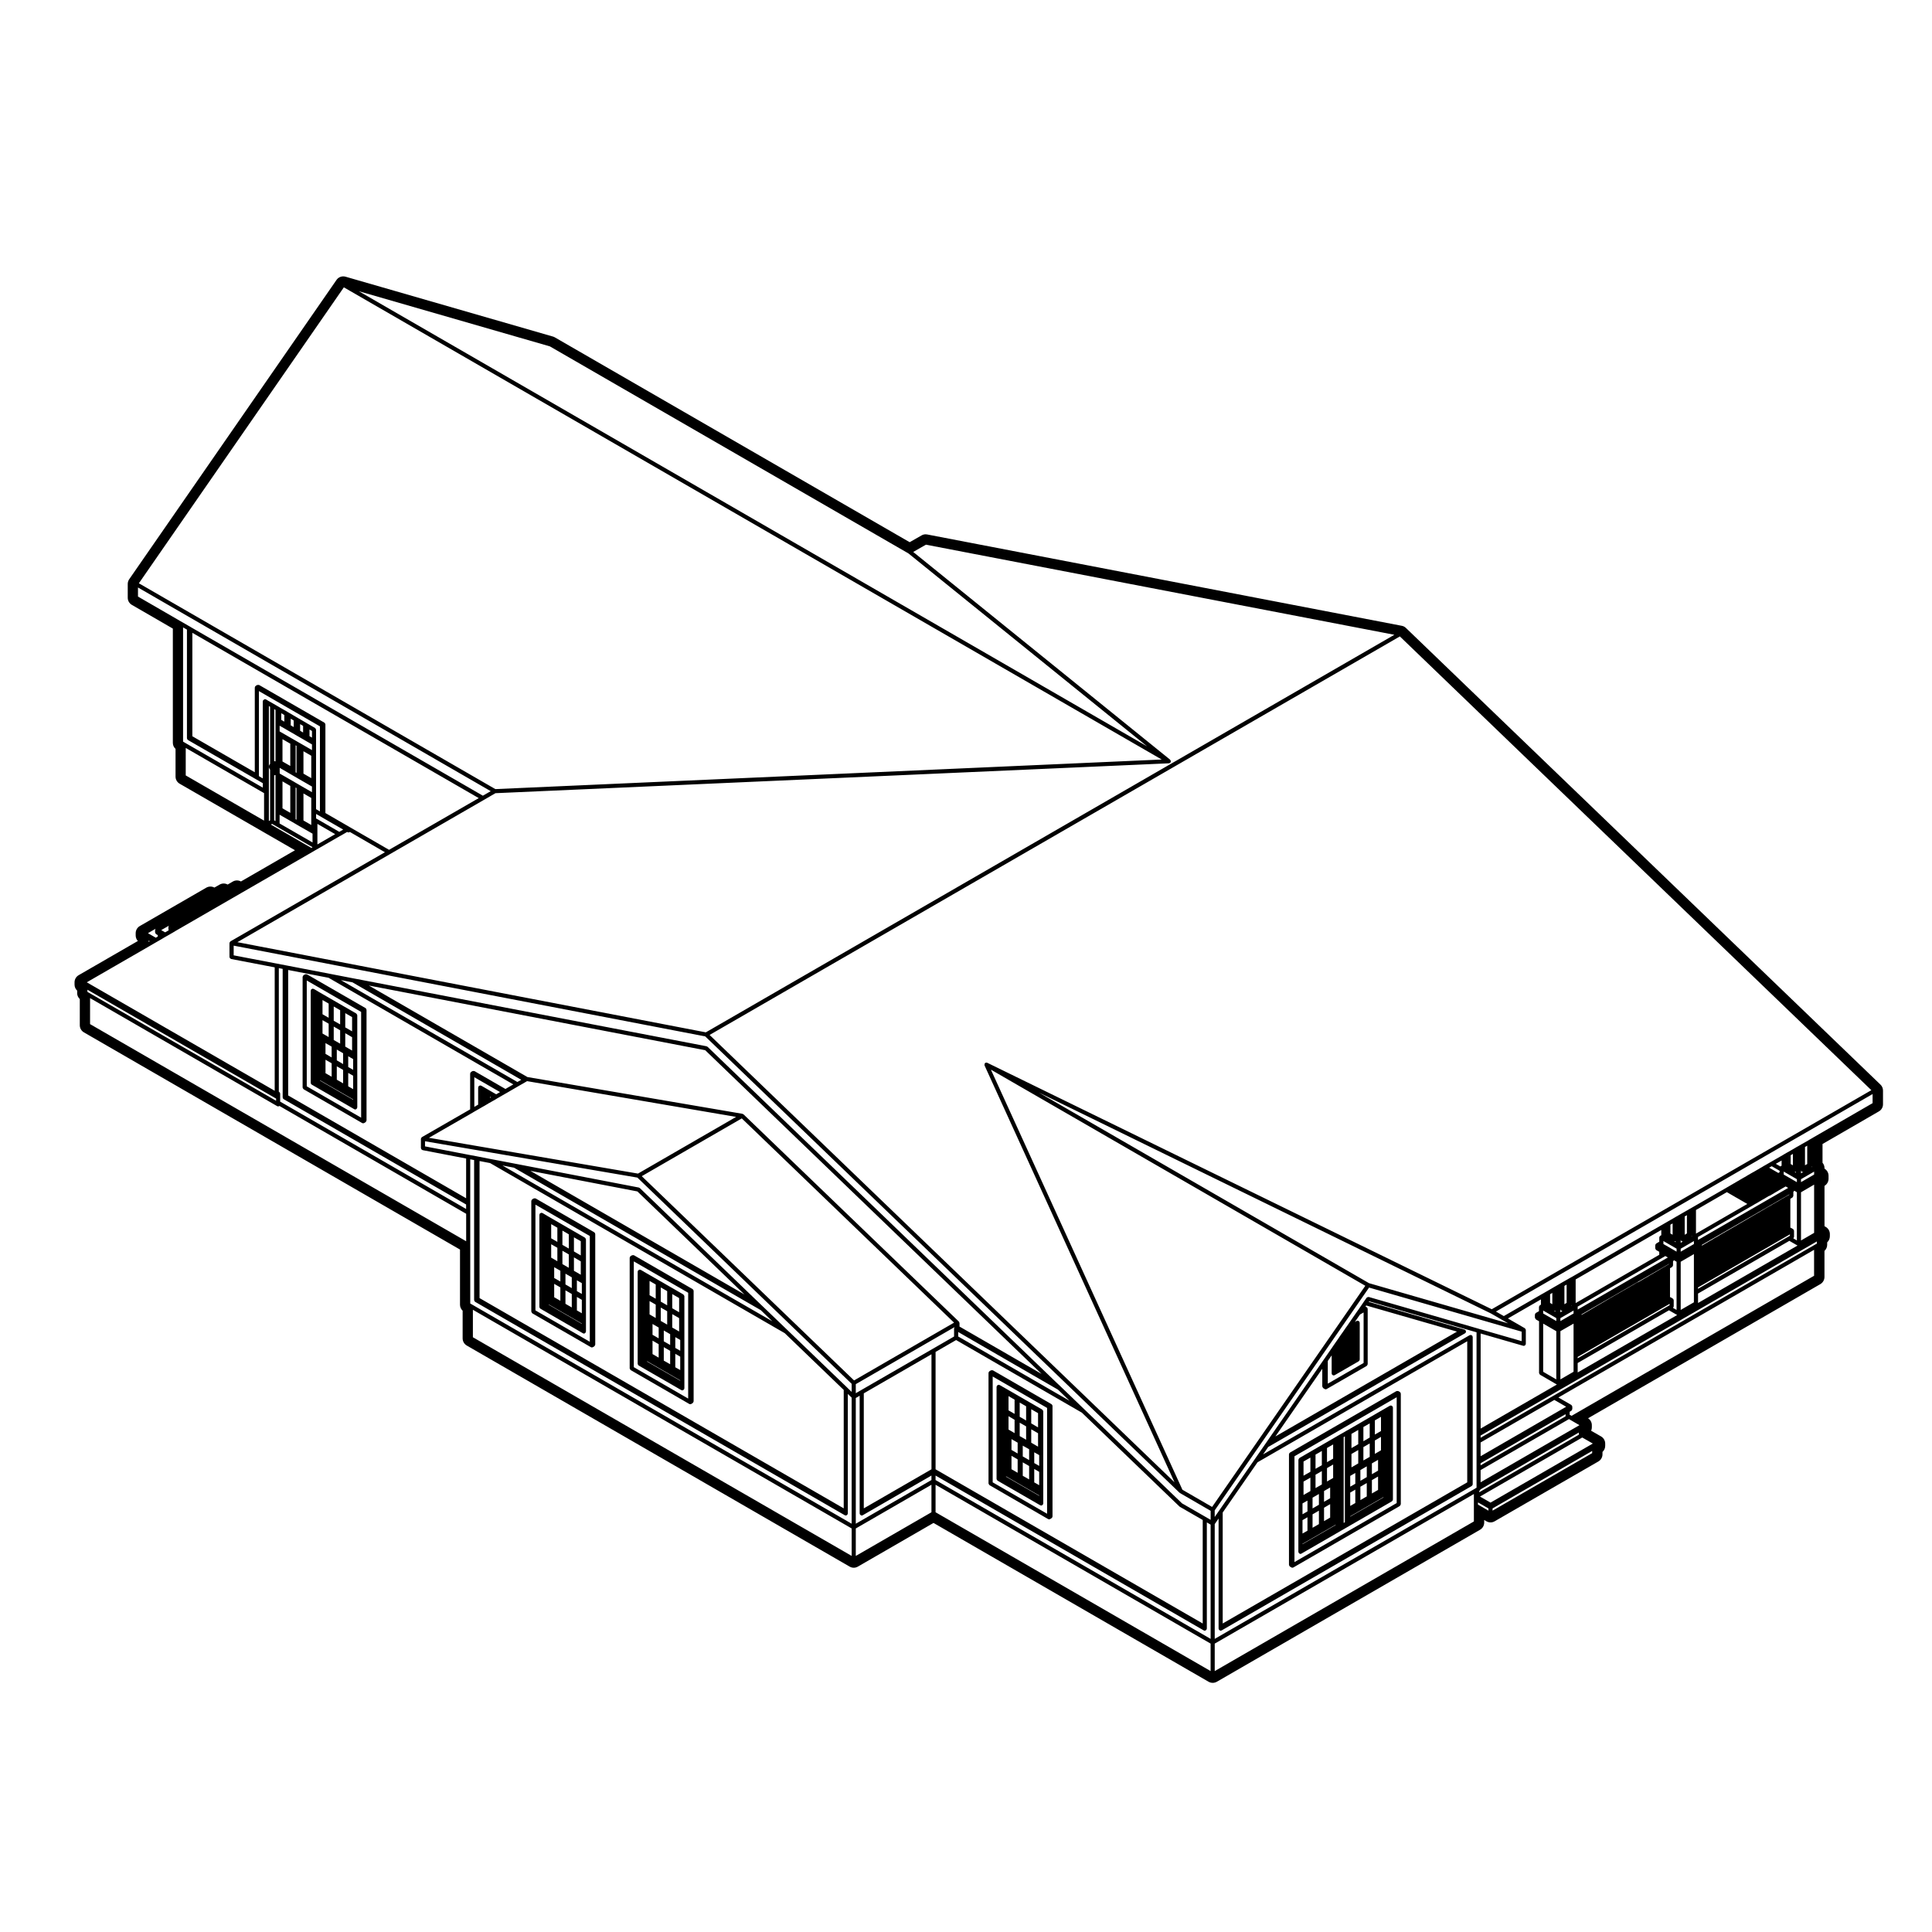<?xml version="1.0" encoding="UTF-8"?>
<!-- Uploaded to: SVG Repo, www.svgrepo.com, Generator: SVG Repo Mixer Tools -->
<svg fill="#000000" width="800px" height="800px" version="1.1" viewBox="144 144 512 512" xmlns="http://www.w3.org/2000/svg">
 <g>
  <path d="m241.08 411.44c-0.004-0.02 0.004-0.051-0.004-0.082-0.016-0.02-0.039-0.02-0.059-0.039-0.023-0.039-0.055-0.07-0.098-0.09-0.02-0.02-0.02-0.051-0.047-0.07l-15.504-8.941c-0.02-0.004-0.051 0-0.07-0.004-0.066-0.031-0.125-0.031-0.203-0.031-0.07 0-0.133 0-0.195 0.031-0.023 0.004-0.051 0-0.07 0.004l-0.348 0.195c-0.023 0.016-0.023 0.047-0.047 0.066-0.039 0.031-0.07 0.055-0.105 0.098-0.016 0.02-0.047 0.023-0.055 0.047-0.012 0.02 0 0.047-0.012 0.07-0.02 0.051-0.023 0.086-0.035 0.137-0.004 0.023-0.031 0.039-0.031 0.07v29.297c0 0.02 0.023 0.039 0.023 0.059 0.012 0.082 0.039 0.125 0.082 0.188 0.035 0.07 0.066 0.117 0.121 0.156 0.02 0.02 0.02 0.051 0.047 0.07l15.496 8.941c0.086 0.039 0.18 0.07 0.273 0.07 0.09 0 0.188-0.031 0.273-0.07l0.352-0.207c0.02-0.02 0.023-0.039 0.047-0.059 0.055-0.051 0.086-0.102 0.121-0.156 0.035-0.07 0.066-0.117 0.082-0.188 0-0.031 0.023-0.039 0.023-0.07v-29.281c0-0.031-0.023-0.051-0.023-0.07-0.008-0.062-0.02-0.09-0.035-0.141zm-1.375 28.758-14.41-8.312v-28.043l14.41 8.324z"/>
  <path d="m406.09 537.39c0.039 0.059 0.074 0.117 0.121 0.156 0.031 0.02 0.031 0.051 0.051 0.059l15.496 8.961c0.086 0.051 0.18 0.07 0.273 0.07 0.098 0 0.191-0.02 0.281-0.082l0.352-0.215c0.02-0.012 0.02-0.039 0.039-0.051 0.039-0.031 0.07-0.07 0.102-0.117 0.016-0.02 0.039-0.012 0.055-0.031s0-0.051 0.012-0.082c0.016-0.039 0.035-0.082 0.035-0.117 0-0.031 0.02-0.039 0.02-0.07v-29.281c0-0.031-0.02-0.051-0.02-0.07-0.012-0.051-0.02-0.082-0.035-0.125-0.012-0.02 0.004-0.039-0.012-0.07-0.016-0.02-0.047-0.031-0.066-0.051-0.031-0.039-0.055-0.07-0.098-0.102-0.023-0.012-0.023-0.039-0.047-0.059l-15.504-8.953c-0.02-0.012-0.047 0-0.059-0.012-0.074-0.031-0.137-0.02-0.211-0.02-0.07 0-0.125 0-0.188 0.02-0.031 0.012-0.059 0-0.082 0.012l-0.348 0.195c-0.023 0.012-0.023 0.051-0.051 0.059-0.039 0.031-0.066 0.059-0.105 0.102-0.012 0.02-0.039 0.02-0.051 0.051-0.016 0.02 0 0.039-0.012 0.059-0.023 0.051-0.031 0.09-0.039 0.137 0 0.02-0.031 0.039-0.031 0.07v29.293c0 0.031 0.02 0.051 0.031 0.07 0.023 0.082 0.055 0.133 0.09 0.195zm0.984-28.598 14.414 8.324v28.043l-14.414-8.324z"/>
  <path d="m310.98 506.88c0.035 0.07 0.066 0.117 0.125 0.168 0.02 0.012 0.02 0.039 0.047 0.051l15.504 8.961c0.086 0.051 0.176 0.07 0.273 0.07 0.102 0 0.195-0.02 0.281-0.082l0.348-0.207c0.02-0.012 0.02-0.039 0.039-0.059 0.055-0.039 0.086-0.102 0.117-0.156 0.039-0.07 0.07-0.117 0.082-0.188 0-0.031 0.023-0.039 0.023-0.07v-29.281c0-0.02-0.023-0.039-0.031-0.07-0.004-0.039-0.016-0.082-0.035-0.117-0.004-0.031 0.004-0.051-0.004-0.082-0.016-0.02-0.047-0.02-0.066-0.039-0.031-0.051-0.055-0.07-0.098-0.105-0.02-0.012-0.02-0.039-0.047-0.051l-15.504-8.953c-0.02-0.012-0.047 0-0.066-0.012-0.066-0.031-0.125-0.031-0.207-0.031-0.07 0-0.133 0-0.195 0.031-0.02 0-0.047-0.012-0.07 0l-0.348 0.207c-0.023 0.012-0.023 0.039-0.051 0.059-0.039 0.031-0.07 0.051-0.102 0.09-0.016 0.031-0.039 0.031-0.055 0.051-0.012 0.02 0 0.051-0.004 0.07-0.02 0.039-0.031 0.082-0.039 0.125 0 0.031-0.023 0.051-0.023 0.07v29.301c0 0.02 0.02 0.039 0.023 0.07 0.016 0.066 0.051 0.109 0.082 0.18zm0.984-28.598 14.41 8.312v28.043l-14.41-8.324z"/>
  <path d="m284.91 491.83c0.039 0.07 0.066 0.117 0.125 0.168 0.02 0.02 0.02 0.039 0.047 0.059l15.504 8.953c0.086 0.051 0.176 0.07 0.266 0.07 0.09 0 0.18-0.02 0.266-0.07l0.352-0.195c0.023-0.02 0.023-0.051 0.047-0.059 0.059-0.051 0.09-0.102 0.125-0.156 0.035-0.07 0.066-0.117 0.074-0.188 0-0.031 0.031-0.051 0.031-0.07v-29.305c0-0.031-0.02-0.039-0.031-0.07 0-0.051-0.016-0.09-0.031-0.125-0.012-0.02 0-0.051-0.012-0.07-0.012-0.031-0.039-0.031-0.055-0.051-0.035-0.039-0.059-0.07-0.102-0.102-0.02-0.02-0.02-0.039-0.047-0.059l-15.504-8.953c-0.02-0.012-0.051 0-0.074-0.012-0.07-0.031-0.133-0.031-0.207-0.031-0.07 0-0.125 0.012-0.191 0.039-0.023 0.012-0.055-0.012-0.082 0.012l-0.348 0.207c-0.02 0.02-0.02 0.051-0.039 0.059-0.035 0.031-0.066 0.059-0.098 0.102-0.016 0.02-0.039 0.02-0.055 0.039-0.016 0.031 0 0.059-0.012 0.082-0.016 0.051-0.031 0.082-0.035 0.125 0 0.031-0.023 0.039-0.023 0.07v29.281c0 0.02 0.023 0.039 0.031 0.07 0.012 0.07 0.039 0.117 0.078 0.18zm0.984-28.586 14.41 8.312v28.031l-14.41-8.324z"/>
  <path d="m515.16 513.14c-0.004-0.031 0.012-0.051-0.004-0.07-0.016-0.02-0.047-0.031-0.059-0.051-0.031-0.039-0.066-0.059-0.098-0.102-0.023-0.012-0.031-0.039-0.051-0.059l-0.352-0.195c-0.02-0.012-0.051 0-0.07-0.012-0.07-0.02-0.125-0.02-0.195-0.02-0.074 0-0.137 0-0.203 0.031-0.023 0-0.051-0.012-0.074 0l-28.18 16.273c-0.023 0.012-0.023 0.039-0.047 0.059-0.047 0.031-0.07 0.059-0.105 0.102-0.016 0.02-0.039 0.031-0.055 0.039-0.012 0.031 0 0.051-0.012 0.082-0.02 0.039-0.031 0.082-0.039 0.125 0 0.031-0.023 0.051-0.023 0.07v29.285c0 0.02 0.023 0.039 0.023 0.059 0.012 0.051 0.02 0.09 0.039 0.125 0.012 0.031-0.012 0.059 0.012 0.082 0.012 0.02 0.031 0.012 0.051 0.031 0.031 0.051 0.055 0.082 0.102 0.117 0.02 0.012 0.02 0.039 0.039 0.051l0.352 0.215c0.09 0.051 0.18 0.082 0.281 0.082 0.098 0 0.18-0.031 0.273-0.07l28.184-16.273c0.031-0.02 0.031-0.051 0.051-0.059 0.059-0.051 0.09-0.105 0.117-0.168 0.039-0.059 0.074-0.117 0.082-0.176 0-0.031 0.031-0.051 0.031-0.07v-29.293c0-0.031-0.031-0.051-0.031-0.07-0.004-0.062-0.012-0.094-0.039-0.141zm-1.023 29.184-27.09 15.645v-28.043l27.09-15.645z"/>
  <path d="m488.16 555.52c0.016 0.02 0.039 0.012 0.051 0.031 0.102 0.145 0.242 0.246 0.422 0.246 0.09 0 0.188-0.02 0.266-0.082l23.957-13.836c0.023-0.012 0.023-0.039 0.047-0.059 0.047-0.031 0.07-0.07 0.102-0.117 0.02-0.02 0.051-0.012 0.059-0.031 0.016-0.02 0-0.051 0.012-0.07 0.02-0.051 0.031-0.082 0.031-0.125 0.004-0.031 0.031-0.039 0.031-0.07v-24.414c0-0.051-0.039-0.09-0.055-0.125-0.016-0.051 0.004-0.102-0.023-0.137-0.012-0.031-0.039-0.031-0.059-0.051-0.039-0.051-0.098-0.082-0.156-0.117-0.059-0.039-0.109-0.07-0.188-0.082-0.023 0-0.031-0.02-0.059-0.02-0.055 0-0.09 0.031-0.133 0.051-0.051 0.012-0.102-0.012-0.145 0.02l-0.336 0.195-0.207 0.117-0.012 0.012-0.18 0.105-0.09 0.039c-0.012 0.012-0.012 0.02-0.016 0.031h-0.035l-0.125 0.09-0.277 0.145c-0.004 0.012-0.004 0.02-0.016 0.031h-0.012l-0.055 0.031c-0.012 0-0.012 0.012-0.023 0.02h-0.031l-9.879 5.719-0.09 0.039c-0.012 0-0.012 0.02-0.02 0.02h-0.02l-0.207 0.125-1.395 0.805-0.211 0.105s0 0.012-0.004 0.012l-0.012 0.012-0.168 0.105-0.102 0.051h-0.012l-0.137 0.09h-0.004l-0.293 0.156c-0.012 0.012-0.012 0.02-0.02 0.02h-0.004l-0.023 0.012s0 0.012-0.012 0.012l-0.004 0.012c-0.012 0-0.004 0.012-0.012 0.012-0.004 0-0.004 0.012-0.004 0.012-0.02 0.012-0.039 0-0.059 0.012l-9.844 5.699c-0.023 0.02-0.023 0.051-0.051 0.059-0.055 0.051-0.086 0.102-0.121 0.168-0.031 0.059-0.07 0.105-0.07 0.176-0.012 0.031-0.035 0.039-0.035 0.07v11.266l-0.012 3.988v9.156c0 0.051 0.047 0.09 0.059 0.125 0.016 0.051-0.004 0.098 0.016 0.137zm20.195-35.109 1.621-0.938v3.758l-1.621 0.938zm0 5.324 1.621-0.945v3.273c0 0.012 0.012 0.012 0.012 0.02 0 0.012-0.012 0.02-0.012 0.02 0 0.012 0.012 0.012 0.012 0.012h-0.012c0 0.012 0.012 0.02 0.02 0.039-0.012 0-0.02 0.012-0.02 0.02v0.168l-1.621 0.945zm-0.789 6.082 1.633-0.945v2.863l-1.633 0.945zm0 4.426 1.633-0.945v3.543l-1.633 0.945zm-0.285 5.188 2.621-1.516zm-1.969-19.258 1.672-0.961v3.75l-1.672 0.984zm0 5.316 1.672-0.953v3.551l-1.672 0.953zm-0.797 6.09 1.691-0.984v2.852l-1.691 0.984zm0 4.418 1.691-0.973v3.539l-1.691 0.984zm2.629 3.512 0.031-0.02-2.926 1.691zm-4.992-17.516 1.797-1.043v3.769l-1.797 1.043zm0 5.324 1.797-1.043v3.551l-1.797 1.043zm-0.328 5.812 1.344-0.777v2.863l-1.344 0.766zm0 4.418 1.344-0.777v3.551l-1.344 0.777zm0 6.281 8.801-5.078v0.09l-8.801 5.078zm-1.734-20.98 0.312-0.188v22.754l-0.312 0.176zm-4.422 2.887 1.629-0.945v3.758l-1.629 0.945zm0 5.332 1.629-0.953v3.293l0.004 0.012h-0.004c0 0.012 0.004 0.012 0.004 0.012 0 0.012-0.004 0.012-0.004 0.012 0 0.02 0.012 0.031 0.012 0.031 0 0.012-0.012 0.02-0.012 0.031v0.168l-1.629 0.945zm-0.785 6.07 1.621-0.938v2.852l-1.621 0.945zm0 4.426 1.621-0.945v3.562l-1.621 0.938zm-2.254-14.078 1.672-0.961v3.769l-1.672 0.961zm0 5.332 1.672-0.961v3.543l-1.672 0.961zm-0.789 6.082 1.684-0.973v2.852l-1.684 0.973zm0 4.418 1.684-0.973v3.562l-1.684 0.973zm-2.391-13.996 1.82-1.043v3.758l-1.82 1.043zm0 5.316 1.82-1.043v3.551l-1.82 1.043zm-0.273 5.789 1.316-0.746v2.863l-1.316 0.754zm0 4.422 1.316-0.754v3.562l-1.316 0.746zm0 6.285 8.766-5.059v0.09l-8.766 5.059z"/>
  <path d="m299.18 472.21c-0.035-0.07-0.066-0.117-0.121-0.168-0.02-0.012-0.02-0.039-0.047-0.051l-9.859-5.699h-0.004c0-0.012 0-0.012-0.004-0.012l-0.125-0.07-0.273-0.168h-0.012l-0.004-0.012-0.133-0.07-0.102-0.059-0.168-0.105-0.211-0.125h-0.004-0.004l-0.348-0.207c-0.047-0.02-0.098 0-0.141-0.02-0.047-0.012-0.082-0.051-0.133-0.051-0.023 0-0.047 0.02-0.066 0.031-0.07 0.012-0.125 0.039-0.191 0.082-0.059 0.031-0.117 0.059-0.16 0.117-0.016 0.02-0.039 0.02-0.055 0.051-0.023 0.039-0.004 0.09-0.02 0.125-0.016 0.051-0.055 0.09-0.055 0.137v24.414c0 0.031 0.023 0.051 0.031 0.07 0.004 0.051 0.012 0.09 0.031 0.125 0.004 0.02-0.004 0.051 0.004 0.07 0.012 0.02 0.039 0.012 0.055 0.031 0.031 0.051 0.059 0.09 0.105 0.117 0.02 0.012 0.02 0.051 0.047 0.059l11.254 6.504c0.086 0.051 0.18 0.082 0.273 0.082 0.188 0 0.316-0.105 0.418-0.246 0.012-0.012 0.039-0.012 0.051-0.031 0.023-0.039 0.004-0.09 0.02-0.137 0.012-0.039 0.055-0.082 0.055-0.125v-24.418c0-0.02-0.023-0.039-0.023-0.07-0.016-0.066-0.047-0.113-0.082-0.172zm-3.082-0.309 1.812 1.031v3.769l-1.812-1.055zm0 5.316 1.812 1.055v3.543l-1.812-1.043zm-2.246 7.176v-2.852l1.676 0.961v2.863zm1.676 2.539v3.562l-1.676-0.973v-3.562zm-2.481-16.809 1.691 0.984v3.769l-1.691-0.973zm0 5.336 1.691 0.973v3.543l-1.691-0.973zm-2.18 7.231v-2.871l1.633 0.945v2.852zm1.633 2.488v3.551l-1.633-0.945v-3.551zm-2.43-16.77 1.637 0.945v3.758l-1.637-0.945zm0 5.328 1.637 0.938v3.562l-1.637-0.945zm8.121 21.102-8.766-5.066v-0.082l8.766 5.059zm0-2.809-1.309-0.754v-3.57l1.309 0.766zm0-5.121-1.309-0.746v-2.871l1.309 0.754z"/>
  <path d="m226.39 431.16c0.012 0.02 0 0.051 0.012 0.07 0.012 0.031 0.035 0.02 0.051 0.039 0.031 0.039 0.055 0.082 0.102 0.105 0.02 0.02 0.02 0.051 0.047 0.059l11.262 6.504c0.086 0.059 0.176 0.082 0.273 0.082 0.18 0 0.324-0.105 0.418-0.246 0.016-0.02 0.039-0.012 0.055-0.031 0.023-0.039 0.004-0.102 0.02-0.137 0.012-0.051 0.055-0.082 0.055-0.137v-8.711l-0.004-0.297v-15.398c0-0.031-0.023-0.039-0.023-0.07-0.012-0.07-0.039-0.117-0.082-0.188-0.035-0.059-0.066-0.105-0.121-0.156-0.02-0.012-0.023-0.039-0.047-0.059l-9.859-5.688-0.109-0.07-0.289-0.168-0.137-0.09h-0.012c-0.004 0-0.004-0.012-0.012-0.012l-0.105-0.059-0.156-0.102h-0.012c-0.004 0-0.004-0.012-0.004-0.012l-0.203-0.105-0.352-0.207c-0.039-0.02-0.09-0.012-0.141-0.02-0.047-0.012-0.086-0.051-0.133-0.051-0.023 0-0.039 0.02-0.066 0.02-0.07 0.012-0.121 0.039-0.188 0.082-0.066 0.039-0.121 0.059-0.16 0.117-0.016 0.02-0.047 0.02-0.055 0.051-0.023 0.039-0.012 0.102-0.02 0.137-0.016 0.051-0.055 0.082-0.055 0.137v24.406c0 0.031 0.023 0.039 0.023 0.07-0.004 0.051 0.008 0.094 0.027 0.133zm11.195 1.477-1.305-0.754v-3.551l1.305 0.746zm0-5.117-1.305-0.754v-2.852l1.305 0.754zm-2.09-15.031 1.812 1.055v3.769l-1.812-1.043zm0 5.324 1.812 1.055v3.543l-1.812-1.055zm-2.242 7.188v-2.852l1.676 0.973v2.863zm1.676 2.539v3.551l-1.676-0.961v-3.551zm-2.488-16.809 1.699 0.984v3.758l-1.699-0.961zm0 5.324 1.699 0.984v3.543l-1.699-0.973zm-0.176 14.973 0.836 0.484-0.84-0.492zm-0.086-0.047-2.613-1.508 0.215 0.117zm-1.918-2.574v-3.562l1.629 0.938v3.562zm1.625-4.172-1.629-0.953v-2.852l1.629 0.938zm-2.418-15.215 1.629 0.945v3.758l-1.629-0.938zm0 5.332 1.629 0.938v3.543l-1.629-0.938zm-0.648 15.941 8.766 5.059v0.102l-8.766-5.066z"/>
  <path d="m420.38 517.77c-0.039-0.059-0.07-0.117-0.125-0.156-0.02-0.02-0.02-0.051-0.051-0.059l-9.855-5.688-0.102-0.059h-0.02c-0.012-0.012-0.012-0.02-0.012-0.02l-0.297-0.168h-0.012l-0.117-0.059-0.074-0.051c-0.004-0.012-0.016 0-0.023-0.012 0 0 0-0.012-0.012-0.012l-0.191-0.117h-0.004l-0.012-0.012-0.215-0.117-0.344-0.195c-0.047-0.02-0.098 0-0.137-0.02-0.051-0.012-0.082-0.051-0.125-0.051-0.031 0-0.047 0.02-0.07 0.031-0.082 0.012-0.125 0.039-0.191 0.082-0.066 0.039-0.109 0.07-0.152 0.117-0.02 0.031-0.051 0.031-0.066 0.051-0.023 0.051-0.004 0.09-0.016 0.137s-0.059 0.082-0.059 0.125v24.414c0 0.031 0.031 0.039 0.035 0.07 0.004 0.051 0.023 0.09 0.039 0.137 0.004 0.02-0.004 0.051 0.004 0.082 0.02 0.012 0.047 0.012 0.059 0.02 0.023 0.051 0.051 0.082 0.102 0.105 0.02 0.02 0.02 0.051 0.039 0.059l11.281 6.504c0.09 0.039 0.176 0.07 0.277 0.07 0.176 0 0.316-0.105 0.418-0.246 0.016-0.02 0.039-0.012 0.055-0.031 0.02-0.039 0-0.09 0.02-0.137 0.004-0.051 0.051-0.082 0.051-0.137v-24.398c0-0.031-0.02-0.051-0.031-0.07-0.004-0.078-0.039-0.133-0.066-0.191zm-3.09-0.309 1.805 1.043v3.769l-1.805-1.055zm0 5.324 1.805 1.043v3.551l-1.805-1.043zm-2.25 7.184v-2.856l1.688 0.961v2.863zm1.688 2.539v3.551l-1.688-0.961v-3.562zm-2.496-16.805 1.699 0.973v3.769l-1.699-0.984zm0 5.328 1.699 0.973v3.543l-1.699-0.973zm2.766 16.652-2.766-1.594zm-4.945-9.438v-2.863l1.633 0.938v2.871zm1.633 2.512v3.543l-1.633-0.938v-3.562zm-2.418-16.77 1.605 0.938v3.769l-1.605-0.938zm0 5.316 1.605 0.953v3.543l-1.605-0.953zm8.125 21.105-8.785-5.066v-0.102l8.785 5.078zm0-1.348-2.195-1.258 0.082 0.039zm0-1.465-1.309-0.746v-3.562l1.309 0.766zm0-5.117-1.309-0.754v-2.852l1.309 0.746z"/>
  <path d="m325.25 487.25c-0.035-0.059-0.066-0.105-0.121-0.156-0.02-0.02-0.02-0.039-0.047-0.059l-9.859-5.68-0.098-0.059c-0.012-0.012-0.016 0-0.02-0.012-0.004 0-0.004-0.012-0.016-0.02l-0.301-0.156-0.125-0.07-0.047-0.039c-0.004-0.012-0.016 0-0.031-0.012-0.012 0-0.012-0.02-0.016-0.031l-0.207-0.105-0.207-0.117v0l-0.348-0.207c-0.047-0.02-0.09 0-0.137-0.02-0.051 0-0.082-0.051-0.133-0.051-0.023 0-0.047 0.031-0.074 0.031-0.07 0.02-0.125 0.039-0.191 0.082-0.059 0.039-0.109 0.07-0.152 0.117-0.016 0.031-0.051 0.031-0.059 0.059-0.023 0.039-0.004 0.09-0.016 0.137-0.016 0.039-0.055 0.07-0.055 0.125v24.406c0 0.031 0.023 0.051 0.031 0.07 0.004 0.059 0.016 0.09 0.035 0.137 0.012 0.031 0 0.051 0.016 0.082 0.012 0.02 0.035 0.012 0.047 0.031 0.035 0.039 0.059 0.07 0.105 0.105 0.02 0.012 0.02 0.039 0.047 0.051l11.281 6.504c0.086 0.051 0.176 0.07 0.273 0.07 0.188 0 0.324-0.102 0.418-0.246 0.012-0.012 0.039 0 0.051-0.031 0.023-0.039 0.004-0.09 0.02-0.137 0.012-0.039 0.055-0.082 0.055-0.125v-24.414c0-0.031-0.02-0.039-0.023-0.07-0.031-0.07-0.062-0.121-0.098-0.191zm-3.098-0.305 1.824 1.055v3.758l-1.824-1.055zm0 5.32 1.824 1.043v3.551l-1.824-1.043zm-0.285 14.898-0.457-0.266zm-1.957-2.586v-3.562l1.688 0.973v3.551zm1.688-4.141-1.688-0.973v-2.871l1.688 0.984zm-2.488-15.254 1.699 0.984v3.758l-1.699-0.984zm0 5.336 1.699 0.973v3.543l-1.699-0.973zm-2.184 7.219v-2.871l1.629 0.945v2.863zm1.629 2.5v3.551l-1.629-0.945v-3.562zm-2.414-16.77 1.629 0.938v3.769l-1.629-0.938zm0 5.328 1.629 0.945v3.543l-1.629-0.945zm8.125 21.102-8.793-5.066v-0.102l8.793 5.078zm0-1.344-2.125-1.23 0.012 0.012 2.109 1.211v0.008zm0-1.477-1.305-0.734v-3.566l1.305 0.754zm0-5.117-1.305-0.746v-2.863l1.305 0.754z"/>
  <path d="m164.44 407.16c0 0.621 0.262 1.188 0.707 1.602v6.949c0 0.766 0.414 1.484 1.09 1.879l99.668 57.555v14.609c0 0.609 0.258 1.188 0.699 1.594v7.34c0 0.777 0.414 1.496 1.09 1.891l101.47 58.59c0.344 0.195 0.715 0.297 1.09 0.297 0.371 0 0.75-0.102 1.09-0.297l20.047-11.574 72.895 42.086c0.336 0.195 0.719 0.289 1.094 0.289 0.371 0 0.75-0.09 1.094-0.289l69.758-40.285c0.676-0.395 1.094-1.113 1.094-1.891v-0.691l0.598 0.344c0.332 0.195 0.715 0.297 1.094 0.297 0.367 0 0.746-0.102 1.082-0.297l27.492-15.859c0.672-0.395 1.082-1.113 1.082-1.891v-0.629c0.453-0.414 0.719-0.984 0.719-1.613v-0.609c0-0.777-0.422-1.508-1.102-1.891l-2.625-1.508c0.117-0.277 0.188-0.57 0.188-0.867v-0.609c0-0.746-0.383-1.426-1.004-1.828l61.57-35.555c0.672-0.395 1.082-1.113 1.082-1.891v-6.906c0.453-0.414 0.719-0.992 0.719-1.621v-0.641c0.441-0.414 0.707-0.984 0.707-1.602l0.004-0.605c0-0.777-0.418-1.496-1.09-1.891l-0.332-0.188v-10.688c0.664-0.395 1.074-1.113 1.074-1.879v-0.805c0-0.766-0.406-1.484-1.074-1.879v-0.156c0-0.523-0.188-1.023-0.523-1.406v-4.969l14.938-8.641c0.672-0.383 1.09-1.102 1.09-1.879v-3.652c0-0.59-0.242-1.16-0.672-1.566l-125.77-121.03c-0.301-0.293-0.68-0.488-1.098-0.562l-125.77-24.203c-0.133-0.023-0.273-0.039-0.406-0.039-0.383 0-0.75 0.102-1.082 0.293l-3.148 1.797-94.043-54.289c-0.156-0.09-0.312-0.156-0.488-0.207l-54.965-15.863c-0.203-0.055-0.402-0.086-0.605-0.086-0.699 0-1.375 0.336-1.789 0.938l-54.941 79.328c-0.25 0.363-0.387 0.797-0.387 1.238v3.664c0 0.777 0.414 1.496 1.082 1.883l10.871 6.289v30.277c0 0.621 0.262 1.199 0.715 1.605v7.344c0 0.777 0.414 1.496 1.09 1.883l21.852 12.605 0.117 0.07 8.602 4.957-14.328 8.273c-0.328-0.18-0.695-0.273-1.059-0.273-0.379 0-0.75 0.098-1.09 0.293l-1.371 0.797c-0.328-0.18-0.691-0.277-1.055-0.277-0.371 0-0.746 0.102-1.082 0.293l-1.379 0.785c-0.328-0.176-0.691-0.266-1.055-0.266-0.379 0-0.75 0.102-1.09 0.289l-17.625 10.176c-0.676 0.395-1.09 1.113-1.09 1.883v0.605c0 0.551 0.211 1.078 0.574 1.473l-15.688 9.059c-0.676 0.395-1.09 1.113-1.09 1.891v0.605c0 0.621 0.258 1.188 0.699 1.602l0.004 0.629zm20.688-15.992c0.012 0.07 0.039 0.117 0.074 0.18 0.035 0.066 0.066 0.117 0.121 0.16 0.02 0.016 0.02 0.047 0.047 0.059l0.438 0.25v0.387l-0.52 0.297-2.082-1.199 2.035-1.18c-0.016 0.012-0.012 0.039-0.02 0.055-0.016 0.02-0.047 0.02-0.059 0.047-0.012 0.02 0 0.047-0.004 0.07-0.02 0.051-0.031 0.086-0.035 0.137-0.004 0.02-0.023 0.039-0.023 0.066v0.605c-0.004 0.027 0.023 0.047 0.027 0.066zm-1.445 2.273-0.301 0.168v-0.344zm-0.223 1.375 1.57-0.91 0.523-0.301 1.062-0.609h0.004l0.855-0.516 0.535-0.309h0.004l1.941-1.109v-0.012h0.004l0.52-0.312 17.617-10.176 18.676-10.777 0.863-0.508 0.172-0.09s0-0.004 0.004-0.012h0.012l6.34-3.656v0.016l1.84-1.062 0.074 0.047c0.09 0.055 0.188 0.082 0.281 0.082 0.102 0 0.195-0.023 0.281-0.082l0.074-0.047 9.301 5.379-40.934 23.617c-0.004 0.004-0.004 0.012-0.016 0.02-0.016 0.012-0.023 0.031-0.039 0.051-0.055 0.039-0.074 0.09-0.105 0.145-0.023 0.051-0.074 0.082-0.086 0.133 0 0.012-0.004 0.016-0.012 0.016-0.004 0.02 0.012 0.039 0.012 0.059 0 0.016-0.02 0.031-0.02 0.051v3.672c0 0.059 0.047 0.102 0.066 0.152 0.02 0.066 0.031 0.125 0.074 0.18 0.047 0.059 0.105 0.082 0.172 0.109 0.047 0.023 0.074 0.074 0.133 0.09l11.543 2.211v32.707l-49.801-28.746zm5.195-4.481c0.004 0.074 0.039 0.121 0.074 0.188l-0.973 0.555-1.027-0.59 2.047-1.18c-0.012 0.004-0.004 0.035-0.02 0.047-0.012 0.023-0.039 0.023-0.055 0.051-0.016 0.02 0 0.051-0.012 0.07-0.016 0.047-0.023 0.086-0.035 0.125 0 0.031-0.023 0.047-0.023 0.07v0.609c-0.008 0.02 0.02 0.039 0.023 0.055zm350.35 151.87-2.797-1.602 27.016-15.598 0.086-0.051 2.801 1.602zm26.934-13.688v0.578l-26.395 15.242v-0.59zm-296.89-38.828-0.43-0.246v-38.215l1.027 0.195v37.105c0 0.031 0.023 0.039 0.023 0.07 0.004 0.051 0.02 0.082 0.039 0.125 0.004 0.02-0.004 0.051 0.004 0.07 0.012 0.02 0.039 0.02 0.051 0.039 0.035 0.039 0.059 0.082 0.102 0.105 0.02 0.012 0.023 0.039 0.047 0.059l97.957 56.551c0.086 0.051 0.176 0.07 0.273 0.07 0.188 0 0.316-0.105 0.418-0.238 0.012-0.02 0.039-0.012 0.051-0.039 0.023-0.039 0.004-0.09 0.016-0.125 0.016-0.051 0.055-0.09 0.055-0.137v-31.676l1.012 0.984v33.406zm100.65 59.363v7.281l-100.38-57.949v-7.281zm-24.086-57.848 3.074 2.953-71.539-41.297 3.074 0.59zm-61.07-36.922 28.375 5.461 28.371 27.305zm67.418 43.02 15.633 15.043v31.383l-96.508-55.723v-36.32l2.793 0.539zm16.566 14.438-0.004-0.012-15.852-15.25-6.352-6.102-1.059-1.012-31.699-30.516c-0.039-0.039-0.102-0.039-0.145-0.059-0.047-0.02-0.074-0.07-0.125-0.082l-31.703-6.109-1.078-0.207-6.34-1.211-3.531-0.691-0.352-0.07-2.117-0.395-11.539-2.223v-1.359l56.285 9.633 56.781 54.652v2.144zm-200.66-103.23 49.566 28.617c0.086 0.051 0.18 0.082 0.273 0.082 0.09 0 0.18-0.031 0.266-0.082l0.082-0.039 49.484 28.574v7.281l-99.672-57.543zm-0.27-1.406-0.43-0.258v-0.559l49.918 28.805c0.023 0.02 0.055 0.012 0.082 0.031v0.59zm50.73 28.883-0.082-0.039v-2.125c0-0.02-0.023-0.039-0.023-0.07-0.004-0.039-0.016-0.082-0.035-0.125-0.012-0.02 0.004-0.051-0.012-0.07-0.012-0.02-0.039-0.031-0.059-0.051-0.031-0.039-0.055-0.07-0.098-0.102-0.02-0.012-0.02-0.039-0.039-0.051l-0.09-0.051v-32.734l1.02 0.195v34.059c0 0.031 0.023 0.039 0.023 0.07 0.004 0.051 0.016 0.09 0.035 0.137 0.012 0.02-0.004 0.039 0.012 0.07 0.012 0.02 0.039 0.012 0.051 0.031 0.031 0.039 0.055 0.082 0.102 0.105 0.02 0.012 0.02 0.051 0.047 0.059l48.344 27.906v1.188zm2.043-1.68v-33.25l10.699 2.062 48.961 28.258-2.082 1.211-8.188-4.727c-0.02-0.02-0.047 0-0.07-0.012-0.07-0.031-0.133-0.031-0.203-0.031-0.07 0-0.133 0-0.195 0.02-0.02 0.012-0.047 0-0.07 0.012l-0.348 0.195c-0.023 0.02-0.023 0.051-0.047 0.059-0.039 0.039-0.07 0.07-0.105 0.102-0.016 0.02-0.047 0.031-0.055 0.051-0.016 0.02 0 0.051-0.012 0.07-0.016 0.039-0.023 0.082-0.031 0.125-0.004 0.031-0.031 0.051-0.031 0.082v9.457l-12.77 7.352c-0.004 0-0.004 0.012-0.012 0.012-0.023 0.02-0.039 0.039-0.066 0.059-0.047 0.039-0.059 0.102-0.09 0.145-0.031 0.047-0.07 0.082-0.086 0.137 0 0.012-0.012 0.012-0.016 0.02 0 0.02 0.012 0.039 0.012 0.051 0 0.02-0.02 0.031-0.02 0.051v2.438c0 0.059 0.047 0.102 0.066 0.145 0.02 0.07 0.031 0.137 0.074 0.188 0.047 0.059 0.105 0.082 0.168 0.117 0.047 0.02 0.082 0.07 0.133 0.09l11.543 2.223v10.531zm177.56 63.875v-1.188l26.434 15.27 3.078 2.961zm32.77 20.184 25.859 24.867c0.016 0.02 0.039 0.012 0.059 0.031 0.02 0.012 0.02 0.039 0.047 0.051l6.066 3.492v27.434l-70.797-40.863v-31.105l5.445-3.148zm-32.422-22.816v-0.918-0.012c0-0.051-0.039-0.09-0.055-0.125-0.012-0.051 0.004-0.102-0.016-0.137-0.012-0.031-0.039-0.031-0.055-0.039-0.016-0.031-0.016-0.059-0.031-0.082h-0.004l-57.066-54.914c-0.035-0.039-0.09-0.031-0.133-0.059-0.051-0.02-0.082-0.059-0.133-0.082-0.012 0-0.016-0.012-0.023-0.012l-56.996-9.746-42.027-24.254 89.148 17.148 89.145 85.785zm-125.33-63.016-0.125-0.082h-0.004-0.004l-0.293-0.156-0.121-0.082h-0.012v-0.012l-0.109-0.059-0.188-0.102-0.207-0.125h-0.012l-0.004-0.012-0.348-0.195c-0.047-0.02-0.09 0-0.137-0.012-0.047-0.012-0.082-0.059-0.125-0.059-0.023 0-0.047 0.031-0.07 0.031-0.074 0.012-0.125 0.039-0.191 0.082-0.066 0.039-0.109 0.07-0.156 0.125-0.016 0.02-0.047 0.02-0.059 0.051-0.023 0.039-0.004 0.09-0.016 0.137-0.016 0.039-0.055 0.082-0.055 0.125v4.555l-1.012 0.59-0.004-7.859 6.82 3.934-1.02 0.59zm1.164 2.262-0.246 0.145v-0.289zm-2.59 2.746 0.336-0.195 0.211-0.117h0.004c0-0.012 0.012 0 0.012-0.012l0.195-0.105v-0.012c0.016-0.012 0.031 0 0.047-0.012 0.004-0.012 0.004-0.012 0.016-0.012 0.004-0.012 0.016-0.012 0.023-0.012l0.141-0.082 0.004-0.012h0.012l0.289-0.176 0.125-0.07 0.457-0.266c0.004-0.012 0.004-0.02 0.012-0.02 0.023-0.012 0.031-0.039 0.055-0.051 0.012-0.012 0.031-0.012 0.039-0.02 0.023-0.012 0.055-0.012 0.074-0.02l1.902-1.082v-0.012l0.281-0.168 2.102-1.211 0.348-0.195h0.004l3.164-1.84 2.109-1.211v-0.012h0.012l0.176-0.105 55.398 9.477-26 15.023-55.398-9.484 11.738-6.762v-0.012zm10.613-7.383-1.027 0.578-46.77-27 3.074 0.594zm31.941 25.539 26.5-15.312 56.258 54.129-26.5 15.312zm56.715 93.359 20.051-11.582v7.289l-20.051 11.574zm0-1.258v-33.316l1.027-0.598v31.199c0 0.051 0.047 0.09 0.051 0.137 0.02 0.039 0 0.09 0.02 0.125 0.012 0.031 0.039 0.02 0.051 0.039 0.102 0.125 0.238 0.238 0.418 0.238 0.098 0 0.188-0.02 0.273-0.07l18.207-10.52v1.188zm19.973-14.379-17.852 10.312v-30.484l17.938-10.352v30.484zm-18.672-20.961-1.301 0.754v-2.402l26.199-15.133c-0.016 0.027-0.016 0.047-0.027 0.066-0.016 0.012-0.047 0.012-0.055 0.039-0.016 0.02 0 0.051-0.012 0.059-0.016 0.051-0.023 0.09-0.035 0.137 0 0.031-0.023 0.039-0.023 0.082v2.125l-5.723 3.305zm19.84 25.016 72.891 42.094v7.281l-72.891-42.09zm0-1.25v-1.188l71.066 41.035c0.086 0.051 0.18 0.07 0.273 0.07 0.188 0 0.324-0.105 0.418-0.246 0.016-0.012 0.047 0 0.051-0.031 0.023-0.039 0.012-0.09 0.023-0.137 0.012-0.039 0.059-0.082 0.059-0.125v-28.152l1.004 0.59v30.277zm71.609 9.801-6.289-3.621-25.852-24.879-6.34-6.102-1.074-1.012-92.461-88.988c-0.039-0.039-0.102-0.039-0.145-0.059-0.047-0.02-0.074-0.082-0.125-0.09l-92.48-17.789-1.055-0.195-6.344-1.23-11.441-2.203-2.469-0.473-11.543-2.211v-2.57l124.97 24.051 125.67 120.91c0.004 0.012 0.02 0.012 0.039 0.012 0.02 0.02 0.031 0.051 0.055 0.059 0 0 0 0.012 0.004 0.012l8.168 4.731v2.394zm-6.188-7.231-50.754-111.33 99.219 57.277-40.602 58.609zm93.473-45.508c0.004 0.07 0.039 0.117 0.07 0.188 0.039 0.059 0.07 0.117 0.125 0.156 0.02 0.02 0.02 0.051 0.047 0.059l0.797 0.453v13.707c0 0.031 0.023 0.039 0.023 0.07 0.012 0.07 0.039 0.125 0.082 0.188 0.035 0.059 0.066 0.117 0.117 0.156 0.02 0.02 0.02 0.051 0.047 0.059l4.453 2.59-20.203 11.668v-25.191l11.273 3.254c0.051 0.02 0.102 0.02 0.145 0.02 0.137 0 0.258-0.051 0.352-0.137 0.035-0.031 0.051-0.07 0.07-0.102 0.039-0.059 0.086-0.09 0.102-0.156 0.012-0.02-0.004-0.051 0-0.082 0-0.02 0.031-0.039 0.031-0.07v-3.664c0-0.031-0.031-0.039-0.031-0.07-0.004-0.051-0.016-0.082-0.031-0.125-0.02-0.039-0.051-0.082-0.074-0.117-0.023-0.035-0.055-0.07-0.098-0.102-0.02-0.02-0.02-0.039-0.051-0.059l-4.453-2.578 8.742-5.047v1.387l-0.242 0.145c-0.023 0.012-0.023 0.039-0.047 0.051-0.039 0.039-0.059 0.059-0.098 0.102-0.016 0.02-0.047 0.02-0.055 0.039-0.02 0.031 0 0.051-0.012 0.082-0.02 0.051-0.039 0.09-0.039 0.137 0 0.02-0.023 0.039-0.023 0.059v1.113l-0.797 0.453c-0.023 0.012-0.023 0.039-0.047 0.059-0.039 0.031-0.07 0.059-0.102 0.102-0.02 0.02-0.047 0.02-0.059 0.039-0.012 0.031 0 0.051-0.012 0.082-0.02 0.039-0.031 0.082-0.031 0.125-0.012 0.031-0.035 0.039-0.035 0.07v0.816c0.027 0.031 0.055 0.055 0.062 0.074zm5.609 0.023v0.777l-3.481-2.004v-0.781zm-1.645-4.031v-2.301l0.59-0.344v2.992zm0.984 2.106c0.051 0.02 0.102 0.039 0.145 0.039 0.098 0 0.156-0.059 0.238-0.102v0.277zm0.66 5.391v12.781l-3.481-2.023v-12.762zm-12.754-2.074-36.867-10.645-87.523-50.531 119.8 58.539 3.164 1.82zm-77.766 84.871 68.68-39.645v7.269l-68.68 39.656zm0-1.258v-30.414l1.023-1.484v29.188c0 0.051 0.051 0.09 0.059 0.125 0.016 0.051 0 0.102 0.02 0.137 0.012 0.031 0.039 0.02 0.051 0.031 0.102 0.137 0.238 0.246 0.422 0.246 0.09 0 0.18-0.02 0.266-0.07l66.246-38.258c0.023 0 0.023-0.039 0.047-0.051 0.047-0.039 0.07-0.07 0.105-0.117 0.016-0.012 0.047-0.012 0.055-0.031 0.012-0.02 0-0.051 0.012-0.07 0.016-0.039 0.031-0.09 0.031-0.125 0.012-0.031 0.031-0.051 0.031-0.07v-39.047c0-0.051-0.035-0.082-0.051-0.125-0.012-0.051 0.004-0.102-0.02-0.137-0.012-0.031-0.039-0.031-0.059-0.051-0.039-0.059-0.098-0.09-0.156-0.117-0.059-0.039-0.109-0.082-0.188-0.09-0.02 0-0.039-0.02-0.07-0.02-0.051 0-0.09 0.031-0.125 0.051-0.051 0.012-0.102-0.012-0.137 0.02l-0.352 0.195-54.402 31.398 1.367-1.969 52.148-30.121c0.012 0 0.012-0.012 0.02-0.012 0.105-0.082 0.195-0.168 0.227-0.297v-0.012c0.02-0.059-0.012-0.125-0.016-0.188-0.004-0.082 0.012-0.156-0.031-0.227 0 0 0.004-0.012 0-0.012-0.035-0.059-0.098-0.07-0.145-0.105-0.055-0.051-0.09-0.117-0.168-0.137l-0.457-0.137v-0.012l-24.945-7.195 0.105-0.145 28.469 8.207v41.188l-0.074 0.039c0 0.012 0 0.012-0.004 0.012h-0.012l-0.336 0.207zm2.113-4.078v-29.402l9.23-13.316 55.574-32.078v37.395zm26.422-62.758c0.012 0.07 0.039 0.117 0.082 0.188 0.035 0.059 0.059 0.117 0.117 0.156 0.02 0.02 0.02 0.039 0.039 0.059l0.348 0.207c0.09 0.059 0.188 0.09 0.289 0.09 0.098 0 0.18-0.031 0.273-0.082l10.578-6.102c0.02-0.02 0.02-0.051 0.051-0.059 0.051-0.051 0.086-0.102 0.121-0.168 0.035-0.059 0.066-0.105 0.074-0.176 0.004-0.031 0.031-0.051 0.031-0.07v-14.652c0-0.02-0.023-0.039-0.031-0.059-0.012-0.051-0.02-0.09-0.035-0.125-0.012-0.031 0.004-0.059-0.012-0.082-0.016-0.02-0.047-0.02-0.055-0.051-0.035-0.039-0.059-0.059-0.102-0.09-0.02-0.02-0.023-0.051-0.051-0.059l-0.297-0.176 0.188-0.266 24.059 6.926-48.129 27.789 12.43-17.93v4.664c0 0.027 0.031 0.047 0.031 0.066zm2.492-3.387c0.016 0.051-0.004 0.09 0.016 0.137 0.012 0.012 0.039 0.012 0.059 0.031 0.102 0.137 0.23 0.238 0.414 0.238 0.102 0 0.188-0.02 0.277-0.07l6.348-3.664c0.023-0.012 0.023-0.039 0.051-0.059 0.039-0.031 0.07-0.07 0.102-0.117 0.02-0.02 0.051-0.012 0.059-0.031 0.012-0.02 0-0.051 0.012-0.07 0.02-0.051 0.023-0.082 0.031-0.125 0.004-0.031 0.031-0.039 0.031-0.07v-9.766c0-0.051-0.039-0.09-0.059-0.137-0.012-0.039 0.012-0.09-0.02-0.137-0.012-0.02-0.035-0.02-0.051-0.039-0.051-0.059-0.105-0.09-0.168-0.125-0.059-0.031-0.105-0.059-0.18-0.07-0.023-0.012-0.047-0.039-0.074-0.039-0.051 0-0.09 0.051-0.125 0.059-0.051 0.02-0.098 0-0.137 0.02l-0.352 0.195-0.137 0.09 1.371-1.98 0.957-0.551v13.391l-9.488 5.481v-6.012l1.023-1.484v4.762c-0.016 0.066 0.023 0.094 0.039 0.145zm9.805-20.379c-0.039-0.02-0.082 0.02-0.117 0.012-0.082 0-0.137 0-0.207 0.031-0.07 0.02-0.105 0.059-0.156 0.102-0.039 0.031-0.09 0.031-0.109 0.07l-0.77 1.094v0.012l-1.344 1.961-0.469 0.66-2.805 4.055-0.137 0.176c-0.012 0.012-0.004 0.02-0.012 0.031-0.012 0.012-0.02 0.012-0.031 0.02l-0.117 0.195-0.504 0.719v0.012l-0.516 0.719v0.012h-0.012l-0.492 0.719s-0.004 0-0.004 0.012l-0.492 0.719-0.504 0.719-0.508 0.73-0.352 0.523h-0.004l-0.105 0.156-2.109 3.047-0.348 0.504-14.801 21.352c0 0.012-0.004 0.012-0.004 0.012l-0.473 0.68-2.812 4.066-9.402 13.559-1.125 1.621v-1.754l40.91-59.043 40.438 11.68v2.519l-10.812-3.117h-0.012l-0.449-0.125c-0.012 0-0.012-0.012-0.012-0.012zm29.629 49.102v-3.231l23.332-13.461h0.012l0.074-0.051 0.422 0.246 2.352 1.367zm26.027-13.176v0.578l-26.379 15.238v-0.363l0.082-0.039c0.02-0.012 0.023-0.051 0.051-0.059 0.059-0.051 0.09-0.102 0.121-0.156 0.023-0.051 0.074-0.09 0.082-0.137zm-26.027 8.691v-0.559l22.516-13v0.57zm23.684-13.355c-0.023-0.012-0.055 0-0.082-0.012v-0.828l0.434-0.258c0.02-0.012 0.02-0.039 0.039-0.059 0.059-0.039 0.09-0.102 0.121-0.156 0.031-0.055 0.066-0.117 0.074-0.188 0.004-0.031 0.031-0.039 0.031-0.07v-0.609c0-0.02-0.023-0.039-0.031-0.07 0-0.051-0.02-0.09-0.035-0.125-0.004-0.031 0.004-0.051-0.004-0.07-0.02-0.031-0.051-0.031-0.059-0.051-0.031-0.039-0.059-0.07-0.102-0.102-0.02-0.012-0.02-0.039-0.039-0.059l-3.414-1.969 67.758-39.137v6.879l-64.266 37.117zm-1.012-2.172-22.672 13.109v-3.641l19.543-11.273zm-23.367 25.348 2.777 1.602v0.59l-2.777-1.613zm89.367-68.344v0.012h-0.012l-69.379 40.078-19.277 11.117v-0.578l89.113-51.445v0.57zm-64.039 17.5v0.781l-3.488 2.016v-0.785zm-3.488 0.453v-0.816c0 0.02 0.016 0.051 0.023 0.07 0.016 0.051 0 0.102 0.02 0.137 0.012 0.02 0.039 0.012 0.055 0.031 0.098 0.137 0.23 0.246 0.418 0.246 0.039 0 0.082-0.02 0.117-0.031zm1.062-2.137v-4.852l0.586-0.332v4.84zm1.785 0.492c0.02-0.02 0.02-0.039 0.023-0.059 0.016-0.02 0.047-0.012 0.051-0.031 0.016-0.02 0-0.051 0.016-0.07 0-0.02 0.02-0.02 0.023-0.039v0.125zm0.641 4.656v12.758l-3.488 2.023v-12.781zm27.305-19.859v0.785l-3.492-2.016v-0.793zm-1.641-4.035v-2.32l0.59-0.332v2.992zm0.996 2.094c0.051 0.012 0.09 0.039 0.137 0.039 0.102 0 0.16-0.059 0.242-0.105v0.289zm-1.203 16.562v0.363l-0.434 0.246-23.93 13.816v-0.363zm-23.34 2.797v-0.012l23.176-13.371v0.059l-0.527 0.309c0 0.012-0.012 0-0.012 0.012l-0.523 0.309-0.52 0.289s0 0.012-0.012 0.012h-0.004l-0.168 0.102-0.523 0.309c0 0.012 0 0.012-0.004 0.012h-0.004l-0.52 0.309-0.152 0.082c-0.004 0-0.004 0.012-0.016 0.02h-0.023l-0.508 0.309-0.539 0.309c-0.004 0.012-0.004 0-0.012 0.012l-0.168 0.102-0.523 0.297-0.527 0.309v0.012h-0.012l-0.156 0.102-0.523 0.297h-0.004l-0.527 0.309c-0.012 0.012-0.012 0.012-0.012 0.02h-0.016l-0.141 0.09-1.07 0.617c-0.012 0-0.012 0.012-0.02 0.012-0.004 0.012-0.016 0-0.02 0.012l-0.145 0.102-0.531 0.211h-0.004l-0.012 0.012-0.523 0.309-0.172 0.102-0.004 0.012v0l-0.516 0.297h-0.004l-0.535 0.309h-0.004l-0.152 0.09-0.004 0.012h-0.016l-0.535 0.312-0.508 0.297-0.188 0.105v0.012l-0.516 0.277-0.012 0.012h-0.012l-0.516 0.312-0.168 0.09c-0.012 0-0.012 0.012-0.012 0.012h-0.012l-0.527 0.312-0.516 0.289-0.188 0.105c-0.012 0 0 0-0.012 0.012l-0.516 0.297-0.527 0.324-0.156 0.07c-0.004 0-0.004 0.012-0.016 0.012-0.004 0.012-0.016 0-0.023 0.012l-0.516 0.297v0.012l-0.527 0.309-0.176 0.102-0.527 0.309v0.012l-0.523 0.297h-0.004s0 0.012-0.004 0.012l-0.16 0.09-0.523 0.309-0.535 0.309c-0.004 0.012-0.004 0.012-0.012 0.012h-0.016l-0.137 0.09-0.539 0.312-0.527 0.309h-0.004l-0.16 0.102-0.523 0.309-0.539 0.309c-0.012 0-0.012 0.012-0.016 0.012-0.012 0.012-0.016 0-0.023 0.012l-0.145 0.09-0.523 0.297v0.012h-0.012l-0.504 0.297-0.145 0.082c-0.012 0.012-0.012 0.012-0.02 0.02h-0.031l-0.422 0.258c0-0.105-0.02-0.113-0.02-0.133zm23.172-1.086 2.172 1.25-26.371 15.219v-2.5zm1.23-2.723c-0.012-0.051-0.02-0.082-0.039-0.125-0.012-0.031 0-0.059-0.012-0.082-0.016-0.02-0.039-0.02-0.059-0.039-0.031-0.051-0.055-0.07-0.09-0.102-0.031-0.02-0.031-0.051-0.047-0.059l-0.52-0.309c-0.023-0.012-0.051 0-0.07-0.012-0.047-0.02-0.082-0.031-0.121-0.039v-7.664l0.527-0.297c0.023-0.012 0.023-0.051 0.051-0.059 0.055-0.051 0.086-0.102 0.117-0.156 0.039-0.07 0.074-0.117 0.086-0.188 0-0.031 0.02-0.039 0.02-0.082v-1.023c0.02-0.012 0.02-0.02 0.031-0.039 0.059-0.039 0.086-0.102 0.117-0.156 0.023-0.051 0.082-0.082 0.09-0.125l0.699 0.414v12.762l-0.945-0.539c0.047-0.039 0.055-0.102 0.086-0.145 0.031-0.059 0.07-0.117 0.07-0.188 0.012-0.02 0.035-0.039 0.035-0.059v-1.621c0-0.031-0.027-0.043-0.027-0.07zm-2.195-11.66 0.672 0.383-23.902 13.805v-0.691c0-0.02-0.031-0.039-0.031-0.07l22.477-12.977h0.012zm-1.074-5.519-0.262 0.145c-0.016 0.02-0.023 0.051-0.047 0.059-0.035 0.031-0.059 0.059-0.09 0.102-0.02 0.02-0.047 0.02-0.059 0.039-0.012 0.031 0 0.059-0.012 0.082-0.02 0.051-0.031 0.082-0.039 0.137 0 0.02-0.023 0.031-0.023 0.059v1.102l-0.785 0.465c-0.023 0.012-0.023 0.039-0.047 0.059-0.039 0.031-0.07 0.059-0.102 0.102-0.02 0.012-0.047 0.02-0.059 0.039-0.012 0.02 0 0.051-0.012 0.082-0.02 0.039-0.031 0.082-0.031 0.125-0.012 0.031-0.035 0.039-0.035 0.07v0.805c0 0.031 0.023 0.039 0.035 0.07 0 0.07 0.039 0.117 0.07 0.188 0.039 0.059 0.07 0.117 0.125 0.156 0.02 0.02 0.02 0.051 0.047 0.059l0.785 0.453v0.797l-22.152 12.793v-6.266l22.691-13.109zm8.641 1.555v0.793l-3.496 2.016v-0.785zm-3.496 0.453v-0.801c0.004 0.02 0.016 0.039 0.023 0.051 0.012 0.051-0.012 0.102 0.016 0.137 0.016 0.02 0.047 0.012 0.051 0.031 0.102 0.137 0.242 0.246 0.418 0.246 0.051 0 0.105-0.031 0.152-0.039zm1.059-2.137v-4.84l0.59-0.332v4.84zm1.781 0.5c0.016-0.02 0.016-0.051 0.023-0.059 0.02-0.02 0.051-0.012 0.055-0.031 0.016-0.031 0-0.059 0.012-0.082 0.004-0.02 0.023-0.02 0.031-0.039v0.137zm0.656 4.637v12.777l-3.496 2.016v-12.762zm11.445-14.859 0.711 0.414 0.539 0.309 0.695 0.402h0.004v0.012l0.539 0.297 0.227 0.137-13.609 7.863v-6.266l8.184-4.727 0.25 0.137 0.699 0.414h0.012l0.527 0.309h0.004l0.695 0.402v0.012zm11.266-7.231v0.395l-0.332 0.195-2.434-1.406 0.676-0.383zm-1.004-1.832 1.535-0.875v1.375l-0.258 0.145c-0.02 0.012-0.02 0.039-0.051 0.059zm-1.617 8.465c0.012-0.012 0.02-0.012 0.02-0.012l0.504-0.297 0.539-0.309s0-0.012 0.012-0.012c0.004-0.012 0.012-0.012 0.02-0.012l0.125-0.09 1.078-0.617s0-0.012 0.012-0.012h0.016l0.133-0.102 0.539-0.297v-0.012h0.012l0.418-0.246h0.004l0.797-0.453 0.672 0.383-23.902 13.793v-0.672c0-0.031-0.023-0.039-0.031-0.07 0-0.012 0.004-0.012 0-0.02l14.445-8.332 0.176-0.102s0-0.012 0.004-0.012h0.016l0.516-0.312 0.168-0.09h0.012l0.539-0.309s0-0.012 0.012-0.012h0.012l0.484-0.297 0.176-0.09c0.004-0.012 0.012-0.012 0.012-0.02 0.012 0 0.02 0 0.031-0.012l0.492-0.297 0.527-0.289c0.012-0.012 0.012-0.012 0.012-0.02h0.02l0.16-0.102 0.523-0.309h0.004l0.508-0.309zm7.207-4.391v0.785l-3.492-2.016v-0.789zm-1.648-4.023v-2.332l0.594-0.344v3.012zm0.957 2.074c0.059 0.02 0.117 0.051 0.18 0.051 0.098 0 0.16-0.059 0.242-0.102v0.289zm-1.16 16.57v0.352l-0.43 0.258-23.926 13.816v-0.363zm-23.328 2.805s0.004-0.012 0.004-0.02l23.16-13.371v0.082l-0.52 0.297-0.543 0.297v0.012h-0.012l-0.504 0.309-0.156 0.07c-0.012 0.012-0.012 0.02-0.02 0.02-0.004 0.012-0.016 0-0.031 0.012l-0.516 0.309-0.523 0.309c0 0.012 0 0.012-0.004 0.012h-0.004l-0.172 0.105-0.516 0.277s0 0.012-0.012 0.012h-0.004l-0.52 0.312-0.168 0.082c-0.012 0.012-0.012 0.02-0.02 0.02h-0.016l-0.492 0.309-0.535 0.297h-0.012c-0.012 0.012-0.012 0-0.012 0l-0.168 0.105-0.523 0.297s0 0.012-0.012 0.012l-0.523 0.309-0.16 0.09c-0.004 0-0.004 0.012-0.016 0.012 0 0.012-0.012 0-0.012 0.012l-0.508 0.297h-0.004l-0.535 0.309c-0.004 0-0.004 0.012-0.016 0.012h-0.012l-0.137 0.102-0.539 0.297-0.535 0.312c-0.004 0-0.004 0-0.004 0.012l0.008-0.02-0.156 0.102-0.527 0.297-0.523 0.309c-0.004 0-0.004 0.012-0.012 0.012h-0.004l-0.16 0.102-0.523 0.297-0.539 0.309c0 0.012 0 0.02-0.012 0.02h-0.02l-0.125 0.09-0.539 0.309h-0.012l-0.504 0.309h-0.012l-0.188 0.102-0.523 0.309-0.52 0.309-0.176 0.09c0 0.012 0 0.012-0.004 0.012l-0.551 0.312h-0.004l-0.504 0.309-0.172 0.09c-0.004 0-0.004 0.012-0.004 0.012h-0.016l-0.508 0.297h-0.004l-0.535 0.312-0.152 0.082c-0.012 0.012-0.012 0.012-0.02 0.02h-0.031l-0.5 0.312-0.527 0.289c-0.004 0.012-0.004 0.012-0.012 0.012h-0.004l-0.172 0.102-0.523 0.309s0 0.012-0.004 0.012h-0.004l-0.52 0.309-0.168 0.09-0.012 0.012-0.523 0.297-0.539 0.309c-0.004 0-0.004 0.012-0.004 0.012-0.012 0.012-0.016 0-0.016 0.012l-0.145 0.09-0.527 0.309-0.527 0.297v0.012h-0.012l-0.168 0.102-0.523 0.309-0.539 0.309v0.012h-0.012l-0.156 0.102-0.422 0.246c-0.004-0.141-0.023-0.148-0.023-0.172zm23.18-1.09 2.168 1.25-26.363 15.219-0.004-2.5zm1.215-2.727c-0.012-0.051-0.016-0.09-0.039-0.137-0.012-0.02 0.004-0.051-0.012-0.07-0.012-0.02-0.039-0.02-0.051-0.039-0.039-0.051-0.066-0.07-0.102-0.102-0.031-0.02-0.031-0.051-0.051-0.059l-0.535-0.312c-0.023-0.012-0.055 0-0.074-0.012-0.031-0.012-0.051-0.031-0.09-0.039v-7.648l0.523-0.309c0.023-0.012 0.023-0.039 0.047-0.051 0.059-0.051 0.09-0.105 0.121-0.168 0.031-0.059 0.066-0.105 0.074-0.176 0.012-0.031 0.031-0.051 0.031-0.07v-1.031c0.02-0.012 0.02-0.031 0.035-0.039 0.055-0.051 0.086-0.102 0.121-0.168 0.031-0.039 0.07-0.082 0.09-0.125l0.691 0.402v12.773l-0.941-0.551c0.039-0.039 0.051-0.09 0.082-0.137 0.035-0.059 0.066-0.117 0.074-0.188 0.012-0.031 0.031-0.039 0.031-0.07v-1.613c0-0.023-0.02-0.043-0.027-0.062zm5.348-15.617v0.781l-3.477 2.004v-0.777zm-3.477 0.453v-0.805c0.004 0.02 0.016 0.031 0.023 0.051 0.012 0.051-0.012 0.102 0.016 0.137 0.016 0.02 0.047 0.012 0.051 0.031 0.102 0.137 0.242 0.246 0.418 0.246 0.066 0 0.121-0.031 0.176-0.051zm1.059-2.137v-4.848l0.59-0.332v4.852zm1.703 0.543v-0.012c0.02-0.012 0.031 0 0.039-0.012zm0.207-0.277v0.156l-0.125 0.082c0.02-0.031 0.012-0.059 0.031-0.082 0.016-0.02 0.051-0.012 0.055-0.039 0.016-0.02 0-0.051 0.012-0.07-0.004-0.016 0.023-0.016 0.027-0.047zm0-0.074v0.02-0.02zm0.508 4.938v12.785l-3.477 2.016v-12.773zm15.508-21.598-15.742 9.105-0.004 0.012-1.059 0.609h-0.004-0.004l-0.258 0.168-1.672 0.945-1.043 0.609-0.277 0.137v0.012h-0.012l-0.777 0.465-1.672 0.961h-0.004l-0.273 0.145v0.012h-0.012l-0.781 0.453v0.012c-0.004 0-0.004-0.012-0.004 0l-0.262 0.156-3.176 1.82-1.762 1.012h-0.012l-0.5 0.309-0.457 0.258s0 0.012-0.012 0.012h-0.012l-0.504 0.309-0.176 0.102h-0.012-0.012l-0.492 0.297-0.539 0.309c-0.004 0.012-0.004 0.012-0.012 0.012-0.004 0.012-0.012 0-0.012 0.012l-0.148 0.062-0.516 0.297c-0.004 0-0.004 0-0.012 0.012h-0.012l-0.516 0.309-0.156 0.082c-0.012 0.012-0.012 0.02-0.02 0.02h-0.031l-0.492 0.312-0.539 0.309-0.156 0.09h-0.02l-0.523 0.312-0.539 0.309s0 0.012-0.012 0.012c-0.004 0.012-0.012 0-0.02 0.012l-0.137 0.09-0.523 0.289s0 0.012-0.012 0.012l-0.527 0.309c-0.02 0.012-0.02 0.039-0.051 0.051-0.016 0.02-0.051 0.02-0.066 0.039h-0.004-0.031c-0.004 0-0.004 0-0.012 0.012h-0.02l-0.52 0.309h-0.004l-0.527 0.309c-0.012 0-0.012 0-0.012 0.012h-0.02l-0.141 0.09-0.527 0.309c-0.004 0-0.004 0.012-0.004 0.012v-0.02l-0.52 0.312-8.715 5.027-1.055 0.598s0 0.012-0.004 0.012l-0.262 0.145-1.676 0.961-1.055 0.609v0.012l-0.258 0.137h-0.012l-0.785 0.465-1.676 0.961-0.262 0.156h-0.004l-0.785 0.453-0.266 0.156h-0.004l-23.781 13.738-1.051 0.582v0.012h-0.004l-0.258 0.145h-0.004l-1.676 0.953-1.055 0.621-0.266 0.145c-0.012 0-0.012 0.012-0.012 0.012l-0.785 0.453-1.672 0.973-0.258 0.145h-0.004l-0.797 0.465-0.273 0.145-10.105 5.836-2.098-1.199 99.824-57.641v2.406zm-100.94 54.621-133.69-65.309c-0.004-0.012-0.016 0-0.023-0.012-0.066-0.031-0.125-0.012-0.191-0.012-0.055 0-0.121-0.031-0.176-0.012-0.016 0-0.023 0.012-0.039 0.02-0.012 0-0.023-0.012-0.023 0-0.059 0.02-0.082 0.082-0.121 0.125-0.039 0.031-0.098 0.039-0.125 0.102v0.012c-0.004 0.012-0.016 0.012-0.016 0.02-0.004 0.012 0 0.02 0 0.031-0.023 0.059-0.012 0.117-0.012 0.188-0.004 0.059-0.031 0.117-0.016 0.176 0.004 0.02 0.016 0.02 0.02 0.039 0.004 0.012-0.004 0.02 0 0.031l50.34 110.46-123.21-118.55 182.93-105.61 124.95 120.25zm-208.28-73.379-124.14-23.895 40.484-23.363 24.852-14.348 3.055-1.773 178.45-7.918h0.02c0.156-0.012 0.297-0.09 0.395-0.195 0-0.004 0.004-0.004 0.004-0.004 0.016-0.016 0.012-0.035 0.016-0.055 0.012-0.012 0.031-0.012 0.039-0.02 0.031-0.039 0.004-0.098 0.02-0.141 0.012-0.055 0.055-0.098 0.051-0.152 0 0-0.012-0.012-0.012-0.02 0-0.02-0.012-0.031-0.016-0.055-0.012-0.066-0.051-0.105-0.086-0.16-0.031-0.051-0.039-0.105-0.082-0.137-0.012-0.012-0.012-0.02-0.016-0.031l-68.074-55.039 3.371-1.93 124.14 23.879zm-103.2-56.648c-0.02-0.02-0.055 0-0.082-0.016v-1.215l1.301 0.746v0.012l5.875 3.387-1.027 0.598zm4.977 4.129-4.711 2.719v-5.445zm-2.59-5.602v-23.48c0-0.031-0.023-0.051-0.031-0.074-0.004-0.051-0.016-0.086-0.035-0.125-0.012-0.023 0.004-0.051-0.012-0.074-0.012-0.02-0.039-0.023-0.059-0.051-0.031-0.031-0.055-0.066-0.098-0.098-0.02-0.02-0.02-0.047-0.047-0.059l-17.266-9.961c-0.02-0.012-0.047 0-0.07-0.012-0.066-0.023-0.133-0.023-0.207-0.023-0.07 0-0.125 0-0.191 0.023-0.02 0.012-0.051-0.004-0.07 0.012l-0.348 0.191c-0.023 0.02-0.023 0.051-0.047 0.066-0.039 0.023-0.07 0.055-0.102 0.102-0.016 0.016-0.047 0.016-0.059 0.047-0.012 0.02 0 0.047-0.012 0.07-0.016 0.051-0.023 0.082-0.035 0.125 0 0.031-0.023 0.051-0.023 0.074v22.445l-16.547-9.543v-27.414l75.898 43.805-23.766 13.707-10.121-5.844zm217.76-17.668-208.89-120.61 50.613 14.609 95.016 54.863zm3.871 3.488-176.59 7.84-94.473-54.543 54.32-78.43zm-177.82 8.387-2.082 1.199-77.258-44.586-0.336-0.207h-0.004-0.004l-2.113-1.215-11.684-6.762v-2.406zm-81.531-43.398 1.027 0.586v28.793c0 0.023 0.023 0.039 0.031 0.066 0.004 0.055 0.02 0.09 0.039 0.137 0.004 0.023-0.004 0.055 0.012 0.074 0.012 0.02 0.035 0.016 0.051 0.031 0.031 0.039 0.059 0.074 0.102 0.105 0.02 0.02 0.02 0.047 0.047 0.066l17.98 10.363 1.84 1.062v1.184l-20.691-11.938-0.438-0.258zm0.711 31.945 20.68 11.93c0.023 0.012 0.055 0.012 0.074 0.016v7.312l-20.762-11.977 0.004-7.281zm20.711-12.785c-0.066 0.035-0.121 0.066-0.172 0.121-0.012 0.02-0.039 0.023-0.055 0.051-0.023 0.039-0.012 0.09-0.02 0.137-0.016 0.047-0.055 0.082-0.055 0.133v20.41l-1.023-0.59v-22.543l16.172 9.344v22.543l-1.027-0.598v-3.375c0-0.012 0.004-0.012 0.004-0.02 0-0.004-0.004-0.012-0.004-0.016v-11.148c0-0.012 0.004-0.012 0.004-0.02 0-0.004-0.004-0.004-0.004-0.016v-3.375s0.004 0 0.004-0.012-0.004-0.012-0.004-0.02v-3.051c0-0.023-0.023-0.039-0.023-0.066-0.012-0.07-0.039-0.117-0.074-0.18-0.035-0.066-0.066-0.121-0.121-0.16-0.02-0.016-0.02-0.051-0.047-0.059l-1.742-1.012h-0.023v-0.004l-0.012-0.004v-0.004h-0.004l-0.137-0.082h-0.012c0-0.004 0-0.012-0.004-0.012l-0.156-0.09-0.07-0.047c-0.012-0.012-0.02 0-0.035-0.012-0.012 0-0.012-0.02-0.02-0.02l-0.047-0.023-0.055-0.035c-0.004-0.004-0.012 0-0.02 0v-0.012l-1.879-1.098h-0.023l-0.141-0.098c-0.004-0.004-0.012 0-0.02-0.004-0.012-0.004-0.004-0.004-0.012-0.016l-0.172-0.09-0.074-0.055c-0.004 0-0.012 0.004-0.016 0 0 0 0-0.012-0.004-0.012l-0.059-0.035-0.059-0.039h-0.02l-1.883-1.102h-0.02l-0.152-0.102h-0.012s0-0.004-0.004-0.012l-0.176-0.102h-0.02c0-0.012 0-0.012-0.004-0.02l-0.082-0.031-0.066-0.039-0.055-0.035c-0.004-0.004-0.004-0.016-0.016-0.023l-1.898-1.082h-0.004c-0.004 0-0.004-0.012-0.012-0.012l-0.152-0.09s0-0.012-0.004-0.012l-0.188-0.105-0.07-0.047h-0.004-0.004l-1.441-0.836-1.406-0.801-0.145-0.09c0-0.004-0.004 0-0.012-0.004-0.004-0.004-0.004-0.004-0.012-0.012l-0.348-0.207c-0.047-0.031-0.098-0.012-0.141-0.02-0.051-0.02-0.086-0.059-0.137-0.059-0.023 0-0.039 0.023-0.07 0.035-0.098 0.047-0.145 0.078-0.207 0.113zm2.731 20.031h0.031c0.016 0 0.023-0.02 0.035-0.02h0.004c0.055 0 0.117-0.004 0.176-0.023l0.09-0.031v12.207l-0.348-0.195v-11.945c0.004 0.004 0.008 0.008 0.012 0.008zm-0.008-3.719v-13.809l0.348 0.203v13.637h-0.004c-0.023-0.012-0.055 0-0.086-0.012-0.004 0-0.012-0.012-0.02-0.012l-0.055-0.004c-0.023-0.012-0.039-0.035-0.066-0.035-0.047-0.004-0.078 0.027-0.117 0.031zm0.617 17.277 9.551 5.5-0.312 0.188-10.723-6.184 0.312-0.18zm2.332-25.84 0.145 0.09h0.012v0.012l2.324 1.336 0.156 0.098h0.012v0.012l2.328 1.34 0.152 0.098h0.012v0.012l1.926 1.098v1.508l-2.832-1.637h-0.012v-0.004l-0.152-0.09c-0.012-0.012-0.023 0-0.039-0.012-0.004-0.012-0.012-0.023-0.02-0.031l-0.191-0.09h-0.012c-0.012-0.012-0.012-0.02-0.016-0.023h-0.004l-1.324-0.77-3.805-2.195h-0.016c-0.012-0.012-0.012-0.031-0.023-0.031l-0.125-0.07v-1.5zm-1.07-2.406v-1.758l0.805 0.469v1.758zm2.504 1.449v-1.754l0.789 0.457v1.75zm2.492 1.434v-1.754l0.789 0.465v1.75zm2.484 1.441v-1.762l0.656 0.379v1.758zm0.469 5.184v5.934l-2.07-1.195v-5.93zm-3.914-2.633v7.168l-0.23-0.137v-7.16zm-1.648-0.57v5.91l-2.066-1.188v-5.91zm0.594 8.387 1.324 0.766v0.004l3.828 2.207v1.496l-2.832-1.633h-0.023c-0.012-0.012-0.012-0.023-0.02-0.035l-0.336-0.18c-0.012-0.012-0.02 0-0.035 0-0.012-0.012-0.012-0.031-0.02-0.039h-0.004l-1.324-0.766v-0.012l-3.797-2.18c-0.012-0.012-0.012-0.023-0.02-0.023l-0.141-0.082v-1.5zm4.969 6v7.168l-2.07-1.199v-7.16zm-4.152 5.465v0-0.016-0.012-8.195l0.23 0.125v8.398l-0.23-0.133v-0.168 0zm-1.41-8.656v7.141l-2.066-1.199v-7.141zm0.594 9.602 1.32 0.777v0.004l3.984 2.277v2.328l-8.73-5.031v-2.316zm-6.25-14.762c0 0.02-0.02 0.035-0.02 0.059l0.012 0.117c0 0.012 0.012 0.012 0.012 0.02 0 0.012-0.004 0.016-0.004 0.023l0.02 0.117c0.004 0.035 0.035 0.051 0.051 0.086 0.012 0.031-0.004 0.055 0.012 0.082l0.059 0.105c0 0.012 0.012 0.004 0.016 0.012 0.004 0.012 0 0.02 0.004 0.023l0.07 0.105c0.004 0.016 0.023 0.004 0.035 0.023 0.012 0.016 0.004 0.039 0.02 0.055l0.016 0.016v13.438l-0.324 0.188v-30.465l0.324 0.188v15.16h-0.02l-0.02 0.02c-0.004 0.012-0.016 0.012-0.023 0.02l-0.012 0.016c-0.004 0.004-0.004 0.016-0.016 0.02-0.023 0.023-0.035 0.066-0.059 0.098-0.004 0.012-0.012 0.02-0.016 0.035-0.016 0.023-0.051 0.023-0.059 0.055l-0.035 0.07c-0.016 0.039 0.004 0.07 0 0.105-0.004 0.031-0.035 0.051-0.039 0.074l-0.012 0.082c-0.016 0.02 0.008 0.031 0.008 0.055z"/>
 </g>
</svg>